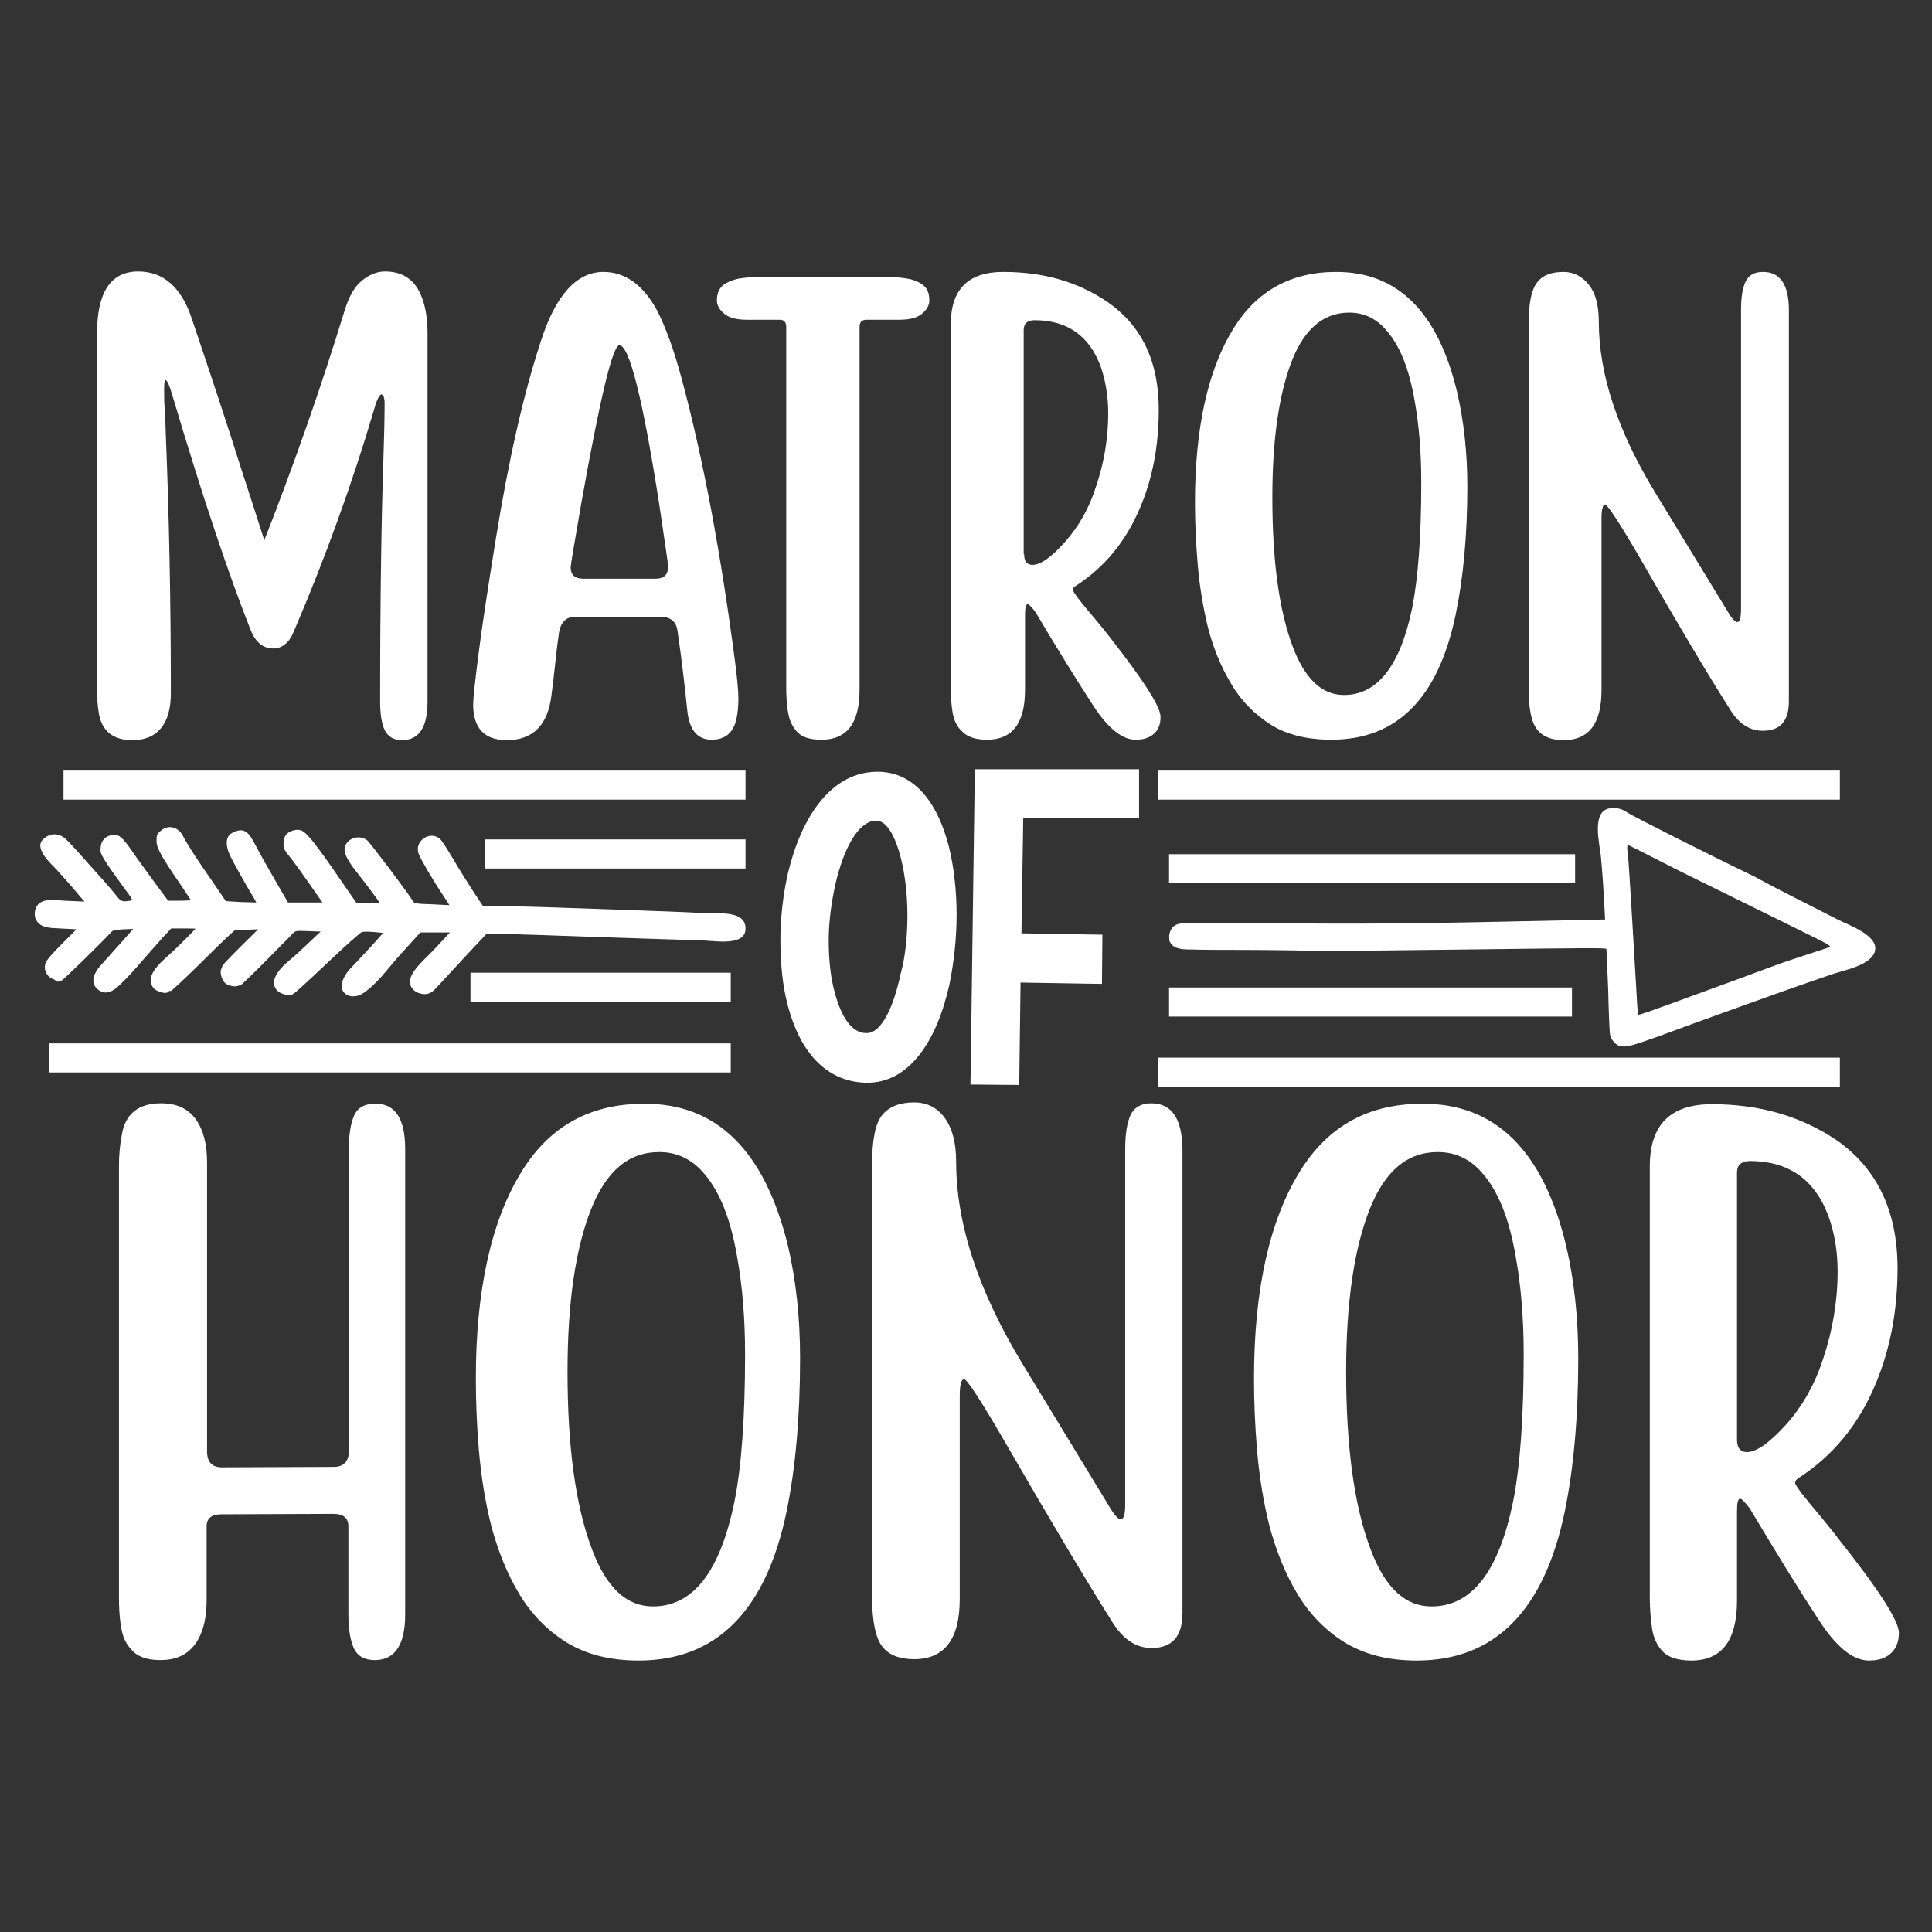 <?xml version="1.0" encoding="utf-8"?>
<!-- Generator: Adobe Illustrator 18.0.0, SVG Export Plug-In . SVG Version: 6.00 Build 0)  -->
<!DOCTYPE svg PUBLIC "-//W3C//DTD SVG 1.1//EN" "http://www.w3.org/Graphics/SVG/1.1/DTD/svg11.dtd">
<svg version="1.1" id="Layer_1" xmlns="http://www.w3.org/2000/svg" xmlns:xlink="http://www.w3.org/1999/xlink" x="0px" y="0px"
	 viewBox="0 0 432 432" enable-background="new 0 0 432 432" xml:space="preserve">
<rect x="0" y="0" width="432" height="432" fill="#333333" stroke="none"/>
<path fill="#FFFFFF" d="M90.6,256.9V361c0,6.8-2.3,10.2-6.8,10.2c-2.3,0-3.9-0.9-4.7-2.7c-0.8-1.8-1.2-4.3-1.2-7.6v-19.6
	c0-1.9-1.1-2.8-3.4-2.8l-25,0.1c-2.2,0-3.3,0.9-3.3,2.7v16.5c0,3.5-0.6,6.4-1.8,8.6c-1.7,3.2-4.5,4.8-8.5,4.8c-2.9,0-5-0.7-6.3-2.1
	c-1-1-1.8-2.3-2.2-3.8c-0.5-1.9-0.8-4.6-0.8-8.1v-96.6c0-2.3,0.2-4.5,0.6-6.6c0.7-4.9,3.7-7.3,8.8-7.3c3.5,0,6.1,1.2,7.8,3.6
	c1.7,2.4,2.5,5.6,2.5,9.7v64.5c0,2.4,1.1,3.6,3.3,3.6l25-0.1c2.2,0,3.4-1.2,3.4-3.5v-67.5c0-3.3,0.4-5.8,1.2-7.6
	c0.8-1.8,2.4-2.6,4.7-2.6C88.3,246.7,90.6,250.1,90.6,256.9z M176.2,278.6c1.8,7.7,2.7,16.1,2.7,25.1c0,13-1,24.4-3,34.2
	c-4.6,22.2-15.6,33.4-33.1,33.4c-6.5,0-11.8-1.4-16.2-4.1c-4.3-2.7-7.8-6.3-10.5-10.8c-2.7-4.5-4.7-9.5-6.2-15
	c-1.4-5.5-2.3-11.2-2.8-16.9c-0.5-5.8-0.7-11.2-0.7-16.3c0-19.9,3.5-35.5,10.4-46.5c6.2-9.9,15.2-14.9,27.2-14.9
	C160.3,246.7,171,257.3,176.2,278.6z M166.6,302.8c0-8-0.6-15.3-1.8-21.9c-1.4-8.2-3.8-14.3-7.2-18.3c-2.7-3.3-6.1-5-10.2-5
	c-6.8,0-11.8,4.2-15.2,12.7c-3.5,8.8-5.3,20.9-5.3,36.4c0,16.8,1.8,30.1,5.5,39.8c3.2,8.5,7.7,12.7,13.6,12.7c9,0,15-7.8,18.2-23.3
	C165.8,328,166.6,316.9,166.6,302.8z M257.4,246.7c-2.2,0-3.8,0.9-4.6,2.6c-0.8,1.8-1.2,4.3-1.2,7.6v79.4c0,2.3-0.3,3.4-1,3.4
	c-0.6,0-1.5-1-2.6-2.9l-19.1-31.4c-10.1-16.5-15.1-31.7-15.1-45.6c0-4.3-0.9-7.6-2.6-9.9c-1.7-2.3-4-3.4-6.8-3.4
	c-3.3,0-5.7,1-7.2,2.9c-1.5,1.9-2.2,5.6-2.2,11v96.6c0,5.6,0.8,9.3,2.3,11.2c1.5,1.9,3.9,2.8,7.1,2.8c6.8,0,10.2-4.5,10.2-13.4
	v-45.4c0-2.5,0.3-3.8,1-3.8c0.6,0,3.7,4.7,9.1,14c10.4,18,18.4,31.4,23.9,40.1c2.4,4,5.4,6,8.9,6c4.6,0,6.9-2.6,6.9-7.8V256.9
	C264.3,250.1,262,246.7,257.4,246.7z M350.2,278.6c1.8,7.7,2.7,16.1,2.7,25.1c0,13-1,24.4-3,34.2c-4.6,22.2-15.6,33.4-33.1,33.4
	c-6.5,0-11.8-1.4-16.2-4.1c-4.3-2.7-7.8-6.3-10.5-10.8c-2.7-4.5-4.7-9.5-6.2-15c-1.4-5.5-2.3-11.2-2.8-16.9
	c-0.5-5.8-0.7-11.2-0.7-16.3c0-19.9,3.5-35.5,10.4-46.5c6.2-9.9,15.2-14.9,27.2-14.9C334.4,246.7,345.1,257.3,350.2,278.6z
	 M340.7,302.8c0-8-0.6-15.3-1.8-21.9c-1.4-8.2-3.8-14.3-7.2-18.3c-2.7-3.3-6.1-5-10.2-5c-6.8,0-11.8,4.2-15.2,12.7
	c-3.5,8.8-5.3,20.9-5.3,36.4c0,16.8,1.8,30.1,5.5,39.8c3.2,8.5,7.7,12.7,13.6,12.7c9,0,15-7.8,18.2-23.3
	C339.9,328,340.7,316.9,340.7,302.8z M424.6,365.1c0,2-0.6,3.5-1.8,4.6c-1.2,1.1-2.8,1.6-4.9,1.6c-3.6,0-7.4-3.1-11.3-9.2
	c-4.2-6.4-9.3-14.7-15.4-24.9c-1.1-1.4-1.8-2.1-2.1-2.1c-0.5,0-0.7,1-0.7,2.9v19.9c0,8.9-3.4,13.4-10.2,13.4c-3,0-5.1-0.7-6.4-2
	c-1.3-1.4-2.1-3.1-2.4-5.2c-0.3-2.1-0.5-4.4-0.5-6.7v-96.6c0-9.3,4.6-13.9,13.9-13.9c10.7,0,19.9,2.7,27.8,8
	c9.1,6.3,13.7,15.9,13.7,28.7c0,9.3-1.6,17.9-4.8,25.6c-3.8,9.3-9.7,16.4-17.5,21.4c-0.4,0.3-0.6,0.6-0.6,1c0,0.5,1.9,3,5.7,7.5
	c1.4,1.7,2.8,3.4,4,5C420,355.3,424.6,362.4,424.6,365.1z M399.5,318.4c3.7-4.2,6.4-9.1,8.2-14.7c2.1-6.3,3.2-12.8,3.2-19.4
	c0-4.5-0.7-8.7-2.1-12.5c-3.1-8.2-9-12.2-17.6-12.2c-1.9,0.1-2.8,0.9-2.8,2.6v59.7c0,1.9,0.8,2.8,2.3,2.8
	C392.9,324.6,395.8,322.5,399.5,318.4z M193.5,242.1c-9.1-0.3-14.7-7.3-17.3-17.1c-1.2-4.4-1.7-9.5-1.7-14.7
	c0-5.1,0.6-10.3,1.7-15.1c2.9-12.2,9.3-22,19-22.6c8.9-0.6,14.4,6.6,17,16.8c1.1,4.5,1.7,9.8,1.7,15.1c0,5.3-0.6,10.7-1.6,15.6
	C209.5,232.7,203.3,242.4,193.5,242.1z M202.9,204.6c0-4.4-0.5-8.8-1.4-12.5c-1.3-5.1-3.2-8.7-5.7-8.6c-4,0.2-7.2,6.4-9,14.2
	c-0.9,4.1-1.5,8.4-1.5,12.6c0,4.2,0.4,8.3,1.4,11.8c1.4,5.2,3.7,8.9,7,8.9c3.4,0.1,6.1-5.8,7.7-13.3
	C202.5,213.7,202.9,209.1,202.9,204.6z M254.7,183v-11H218l-0.1,5.4l-0.9,65.1l10.9,0.1l0.3-22.9l18.2,0.3l0.1-11l-18.1-0.3
	l0.4-25.8H254.7z M13.7,219.3c0.5-0.2,8.7-8.2,11.3-11c0.3-0.3,0.9-0.4,2.6-0.5l2.2-0.1l-3.1,3.5c-1.7,1.9-3.7,4.1-4.3,4.8
	c-1.2,1.3-2.3,3.5-0.8,5c0.5,0.5,1.1,0.8,1.7,0.9c1.4,0.2,2.7-0.9,3.6-1.8c1.8-1.7,3.5-3.6,5.1-5.5c1.6-1.8,3.7-4.2,4.6-5.2l1.7-1.8
	l2.7,0c1.4,0,2.7,0,2.7,0.1c0,0-2.1,2.2-4.8,4.8c-1.7,1.7-7.3,5.6-4.4,8.6c0.5,0.5,2.6,1.4,3.2,0.6c0.1-0.1,0.2-0.2,0.4-0.1
	s2.9-2.5,6.1-5.6c3.2-3.2,6.4-6.3,7.1-6.9l1.2-1.1l2.6-0.1l2.6-0.1l-1.2,1.2c-3.8,3.7-6.8,6.8-6.8,7c0,0.2-0.1,0.4-0.2,0.6
	c-0.4,0.7,0,2.4,0.8,3.2c0.5,0.5,2,0.9,2.7,0.7c0.3-0.1,0.5-0.2,0.6-0.1c0.2,0,1.4-1.1,6.3-6c2.7-2.8,5.3-5.3,5.6-5.7
	c0.6-0.6,0.7-0.6,3.4-0.5l2.8,0.1l-5.1,4.8c-1.8,1.7-6.4,4.7-5.1,7.7c0.6,1.3,2.6,2,4,1.5c0.3-0.1,3.7-3.2,7.7-7
	c3.9-3.7,7.4-6.8,7.7-6.9c0.3-0.1,1.5-0.1,2.7,0l2.1,0.2l-2.7,3c-1.5,1.6-3.5,3.8-4.5,4.8c-1.1,1.1-2.5,3.2-2,4.8
	c0.7,1.9,3.1,1.9,4.5,1c3.1-1.9,5.7-5.6,8.1-8.3l4.9-5.4l3.3,0c1.8,0,3.3,0,3.3,0c0,0-1.8,2-4,4.3c-1.5,1.6-4.1,3.7-4.8,5.9
	c-0.6,1.8,0.8,3.2,2.4,3.5c1.9,0.4,2.7-0.6,3.9-1.9c1-1.1,3.8-4.1,6.2-6.7l4.5-4.8l2.4,0c1.3,0,13.8,0.4,27.8,0.9
	c6.1,0.2,12.2,0.4,18.4,0.6c2.5,0.1,9.4,1.3,9.3-2.7c0-4-5.8-3.3-8.6-3.4c-5.8-0.3-11.6-0.5-17.3-0.7c-13.3-0.5-26.1-0.9-28.5-0.9
	l-4.3,0l-2-3c-1.1-1.7-3.2-5-4.6-7.4c-1.4-2.4-2.8-4.5-3-4.6c-1.7-1.5-4.3-0.5-4.9,1.6c-0.1,0.4-0.1,1.1,0.1,1.7
	c0.3,0.9,3.1,5.8,5.8,9.8l1.1,1.7l-3.9-0.2c-3.5-0.1-3.9-0.2-4.2-0.6c-0.9-1.6-9.5-13-10.3-13.7c-1.6-1.3-4.4-0.6-5,1.5
	c-0.3,1.1,0.4,2.6,2.1,4.9c2.6,3.3,5.7,7.4,5.6,7.5c-0.1,0.1-1.2,0.1-2.6,0.1l-2.5,0l-2.9-4.2c-6.5-9.5-8.4-11.8-9.7-12.1
	c-0.9-0.2-2.4,0.2-3.1,1c-0.6,0.6-0.8,2.5-0.4,3.3c0.1,0.3,1,1.5,1.9,2.6c1.4,1.8,6.6,9.3,6.6,9.3c0,0-1.8,0-3.9,0l-3.8,0l-2.9-5
	c-1.6-2.8-3.5-6.1-4.2-7.5c-1.4-2.7-2-3.3-3-3.6c-0.8-0.2-2.3,0.3-3,1c-0.8,0.8-0.8,2.5,0,4.3c0.5,1.2,3.8,7.1,5.7,10.2l0.3,0.6
	l-3.4-0.1l-3.4-0.2l-3-4.4c-3.5-5-5.7-8.4-6.6-10.2c-1-1.9-3.2-2.7-5-1.1c-0.8,0.7-0.9,0.9-0.9,2.1c0,1.1,0.2,1.6,1.2,3.5
	c0.7,1.2,2.4,3.9,3.9,6c1.4,2.1,2.6,3.9,2.6,3.9c-0.1,0-1.2,0.1-2.6,0.1l-2.5,0l-3.2-4.3c-1.7-2.4-3.8-5.2-4.6-6.4
	c-2.6-3.8-3.3-4.3-5.1-3.9c-1.3,0.3-2.1,1.3-2.2,2.7c-0.1,1,0,1.4,1,3c0.6,1,2.3,3.4,3.7,5.3c2.6,3.5,2.6,3.5,1.9,3.6
	c-1.8,0.3-2.1,0.2-3.3-1.4c-0.6-0.8-3.5-4.1-6.4-7.3c-1.5-1.7-3-3.4-4.6-5c-1.5-1.4-3.4-1.6-5.1-0.1c-2.3,2.1,1.8,5.6,3,6.9
	c1.9,2.1,4.1,4.6,4.8,5.5l1.4,1.6l-4.5-0.2c-2.2-0.1-5.4-0.8-6.4,1.7c-0.3,0.7-0.3,1.5-0.1,2.2c0,0.1,0.1,0.3,0.2,0.4
	c0.9,1.9,3.5,1.8,5.3,1.9l3.7,0.2l-3.3,3.3c-2.1,2.1-3.4,3.6-3.6,4.2c-0.6,1.6,0.4,3.3,1.9,3.7C12.8,219.6,12.9,219.6,13.7,219.3z
	 M411.1,205.7c2.2,1.1,8.7,3.4,8.2,6.7c-0.5,3.3-6.7,4.5-9.2,5.3c-7.7,2.6-13.3,4.6-31,11c-14.6,5.4-15.1,5.5-16.9,5.2
	c-0.9-0.2-2.1-1.6-2.2-2.6c-0.1-0.5-0.3-5-0.4-9.9c-0.2-4.9-0.4-9-0.4-9.2c-0.1-0.3-5.5-0.2-30.5,0.1c-16.7,0.2-32.7,0.4-35.5,0.3
	c-2.8-0.1-10.6-0.2-17.3-0.2c-3.2,0-6.5,0-9.7-0.1c-1.6,0-3.8,0-4.6-1.7c-0.1-0.1-0.1-0.2-0.1-0.3c-0.1-0.5-0.1-1,0-1.5
	c0.7-2.9,3.2-2.3,5.5-2.3c1.5,0,3,0,4.6-0.1c4.9,0,11.2,0,14.1,0c10.7,0.2,26.8,0.2,49.7-0.3l23.5-0.5l-0.2-3.9
	c-0.1-2.1-0.4-6.5-0.7-9.8c-0.2-2.9-2.5-11,2.4-11.2c1.2-0.1,2.4,0.2,3.5,1c1.2,0.8,17.8,9.2,28.4,14.3
	C398.5,199.4,404.9,202.5,411.1,205.7z M409.2,211.7c0.1-0.1-0.3-0.4-0.8-0.7c-2-1.1-12.9-6.4-22.4-11.1c-5.3-2.6-11.6-5.7-13.9-6.9
	c-3.7-1.9-7.5-3.8-8.1-4.1c-0.2-0.1-0.2,1.2,0,1.9c0.1,0.5,1.3,20,1.8,29c0.2,3.9,0.4,7.1,0.5,7.1c0.1,0.1,2.3-0.6,14.2-5
	c6.1-2.2,13.1-4.8,15.5-5.7c2.4-0.9,6.3-2.2,8.8-3C407,212.5,409.1,211.8,409.2,211.7z M29.6,165.5c2.8,0,5-0.9,6.4-2.7
	c1.5-1.8,2.2-4.4,2.2-7.9c0-20.7-0.4-39.7-1.1-57.1c-0.1-3.4-0.2-5.7-0.3-6.8c-0.1-1.1-0.1-2.5-0.1-4c0-1.3,0.1-2,0.3-2
	c0.4,0,0.9,1.2,1.6,3.6c6.9,23.2,12.8,40.6,17.5,52.4c1.1,2.7,2.8,4,5,4c2,0,3.6-1.3,4.6-3.8c7.1-16.6,13.1-33.2,18-49.8
	c0.6-2.2,1.2-3.2,1.6-3.2c0.4,0,0.7,0.7,0.7,2c0,3-0.1,7.6-0.3,13.6c-0.4,11.9-0.7,29.6-0.7,53c0,2.7,0.3,4.9,1,6.4
	c0.7,1.5,2,2.3,3.9,2.3c3.8,0,5.7-2.9,5.7-8.6V74.6c0-3.5-0.5-6.5-1.6-8.9c-1.5-3.3-4.1-5-7.9-5c-1.7,0-3.3,0.6-5,1.9
	c-1.7,1.3-3,3.5-4,6.7c-5.3,17.3-11.3,34.4-18,51.5c-1.7-5.3-3.5-10.9-5.4-16.7c-2.8-8.9-6.4-19.8-10.8-32.8
	c-2.3-7-6.3-10.6-12-10.6c-6.1,0-9.2,4.6-9.2,13.8v79.7c0,1.8,0.1,3.6,0.4,5.3C22.8,163.5,25.3,165.5,29.6,165.5z M105.8,157.5
	c0-1.3,0.4-5,1.2-11.3s2.1-14.7,3.8-25.3c2.9-18,6.3-33,10.2-44.8c3.3-10.2,8-15.3,13.9-15.3c4.8,0,8.8,2.8,11.9,8.4
	c1.9,3.6,3.8,8.7,5.6,15.4c4.8,17.8,8.8,39.1,12,63.7c0.4,3.2,0.7,5.9,0.7,7.9c0,2.5-0.3,4.4-0.8,5.8c-0.9,2.3-2.6,3.4-5.2,3.4
	c-3.1,0-4.9-2.1-5.4-6.3c-0.6-5.9-1.3-11.9-2.2-18c-0.3-2.2-1.6-3.2-4-3.2h-18.8c-2.1,0-3.3,1.2-3.7,3.5c-0.2,1.5-0.5,3.6-0.8,6.5
	c-0.3,2.8-0.6,5.4-0.9,7.6c-0.8,6.6-4.1,10-10,10C108.3,165.5,105.8,162.8,105.8,157.5z M127.6,126.8c0,1.7,0.9,2.6,2.8,2.6h16.2
	c1.9,0,2.8-0.9,2.8-2.8c0-0.4-0.7-5.1-2-13.9c-3.7-23.7-6.7-35.5-8.9-35.5c-1.5,0-4.3,11.7-8.5,35.2
	C128.4,121.6,127.6,126.4,127.6,126.8z M162,70.2c1.1,0.9,2.8,1.3,5,1.3h7.3c1,0,1.5,0.5,1.5,1.6v80.5c0,3.3,0.3,5.7,0.8,7.3
	c0.4,1.1,0.9,2,1.7,2.8c1.1,1.2,2.9,1.7,5.4,1.7c5.7,0,8.5-3.7,8.5-11.2V73.1c0-1.1,0.5-1.6,1.6-1.6h7.3c2.2,0,3.9-0.4,5-1.3
	c1.1-0.9,1.7-1.9,1.7-3c0-1.7-0.5-2.9-1.6-3.6c-1.1-0.8-2.4-1.2-3.9-1.4c-1.5-0.2-2.9-0.3-4.2-0.3h-28.1c-1.3,0-2.6,0.1-4.2,0.3
	c-1.5,0.2-2.8,0.7-3.9,1.4c-1.1,0.8-1.6,2-1.6,3.6C160.3,68.3,160.9,69.3,162,70.2z M213,159.3c-0.3-1.8-0.4-3.7-0.4-5.6V72.5
	c0-7.8,3.9-11.7,11.7-11.7c9,0,16.7,2.2,23.3,6.7c7.7,5.3,11.5,13.3,11.5,24.1c0,7.8-1.3,15-4,21.5c-3.2,7.8-8.1,13.8-14.7,18
	c-0.4,0.2-0.5,0.5-0.5,0.8c0,0.4,1.6,2.6,4.8,6.3c1.2,1.4,2.3,2.8,3.4,4.2c7.6,9.7,11.4,15.6,11.4,17.9c0,1.7-0.5,2.9-1.5,3.8
	c-1,0.9-2.4,1.3-4.1,1.3c-3,0-6.2-2.6-9.5-7.7c-3.5-5.4-7.8-12.3-12.9-20.9c-0.9-1.2-1.5-1.7-1.7-1.7c-0.4,0-0.6,0.8-0.6,2.4v16.7
	c0,7.5-2.8,11.2-8.5,11.2c-2.5,0-4.3-0.6-5.4-1.7C214,162.6,213.3,161.1,213,159.3z M229,123.9c0,1.6,0.6,2.4,1.9,2.4
	c1.8,0,4.2-1.7,7.3-5.2c3.1-3.5,5.4-7.6,6.9-12.4c1.8-5.3,2.7-10.8,2.7-16.3c0-3.8-0.6-7.3-1.7-10.5c-2.6-6.9-7.5-10.3-14.8-10.3
	c-1.6,0-2.4,0.8-2.4,2.2V123.9z M267.8,126.1c-0.4-4.8-0.6-9.4-0.6-13.7c0-16.8,2.9-29.8,8.7-39.1c5.2-8.3,12.8-12.5,22.9-12.5
	c13.7,0,22.7,8.9,27,26.8c1.5,6.5,2.3,13.5,2.3,21.1c0,10.9-0.9,20.5-2.6,28.7c-3.9,18.7-13.1,28-27.8,28c-5.4,0-10-1.1-13.6-3.4
	c-3.6-2.3-6.6-5.3-8.8-9.1c-2.3-3.8-4-8-5.2-12.6C269,135.7,268.2,131,267.8,126.1z M284.5,111.2c0,14.2,1.5,25.3,4.6,33.5
	c2.7,7.1,6.5,10.7,11.4,10.7c7.5,0,12.6-6.5,15.3-19.6c1.3-6.7,2-16,2-27.9c0-6.7-0.5-12.9-1.5-18.4c-1.2-6.9-3.2-12-6.1-15.4
	c-2.3-2.8-5.1-4.2-8.5-4.2c-5.7,0-10,3.6-12.8,10.7C286,88,284.5,98.2,284.5,111.2z M349.6,165.5c5.7,0,8.5-3.7,8.5-11.2V116
	c0-2.1,0.3-3.2,0.8-3.2c0.5,0,3.1,3.9,7.7,11.8c8.7,15.2,15.4,26.4,20.1,33.8c2,3.4,4.5,5,7.5,5c3.9,0,5.8-2.2,5.8-6.6V69.4
	c0-5.7-1.9-8.6-5.8-8.6c-1.9,0-3.2,0.7-3.9,2.2c-0.7,1.5-1,3.6-1,6.4v66.8c0,1.9-0.3,2.9-0.8,2.9s-1.3-0.8-2.2-2.4l-16.1-26.4
	c-8.5-13.9-12.7-26.7-12.7-38.3c0-3.6-0.7-6.4-2.2-8.3c-1.5-1.9-3.4-2.9-5.7-2.9c-2.8,0-4.8,0.8-6,2.5c-1.2,1.6-1.8,4.7-1.8,9.2
	v81.2c0,4.7,0.6,7.8,1.9,9.4C344.9,164.7,346.9,165.5,349.6,165.5z M352.2,191h-90.8v6.5h90.8V191z M166.7,172.3H14.2v6.5h152.5
	V172.3z M258.9,178.8h152.5v-6.5H258.9V178.8z M258.9,243h152.5v-6.5H258.9V243z M163.4,233.3H10.9v6.5h152.5V233.3z M166.7,194.2
	v-6.5h-58.2v6.5H166.7z M105.2,224h58.2v-6.5h-58.2V224z M261.4,220.8v6.5h90.1v-6.5H261.4z"/>
</svg>
